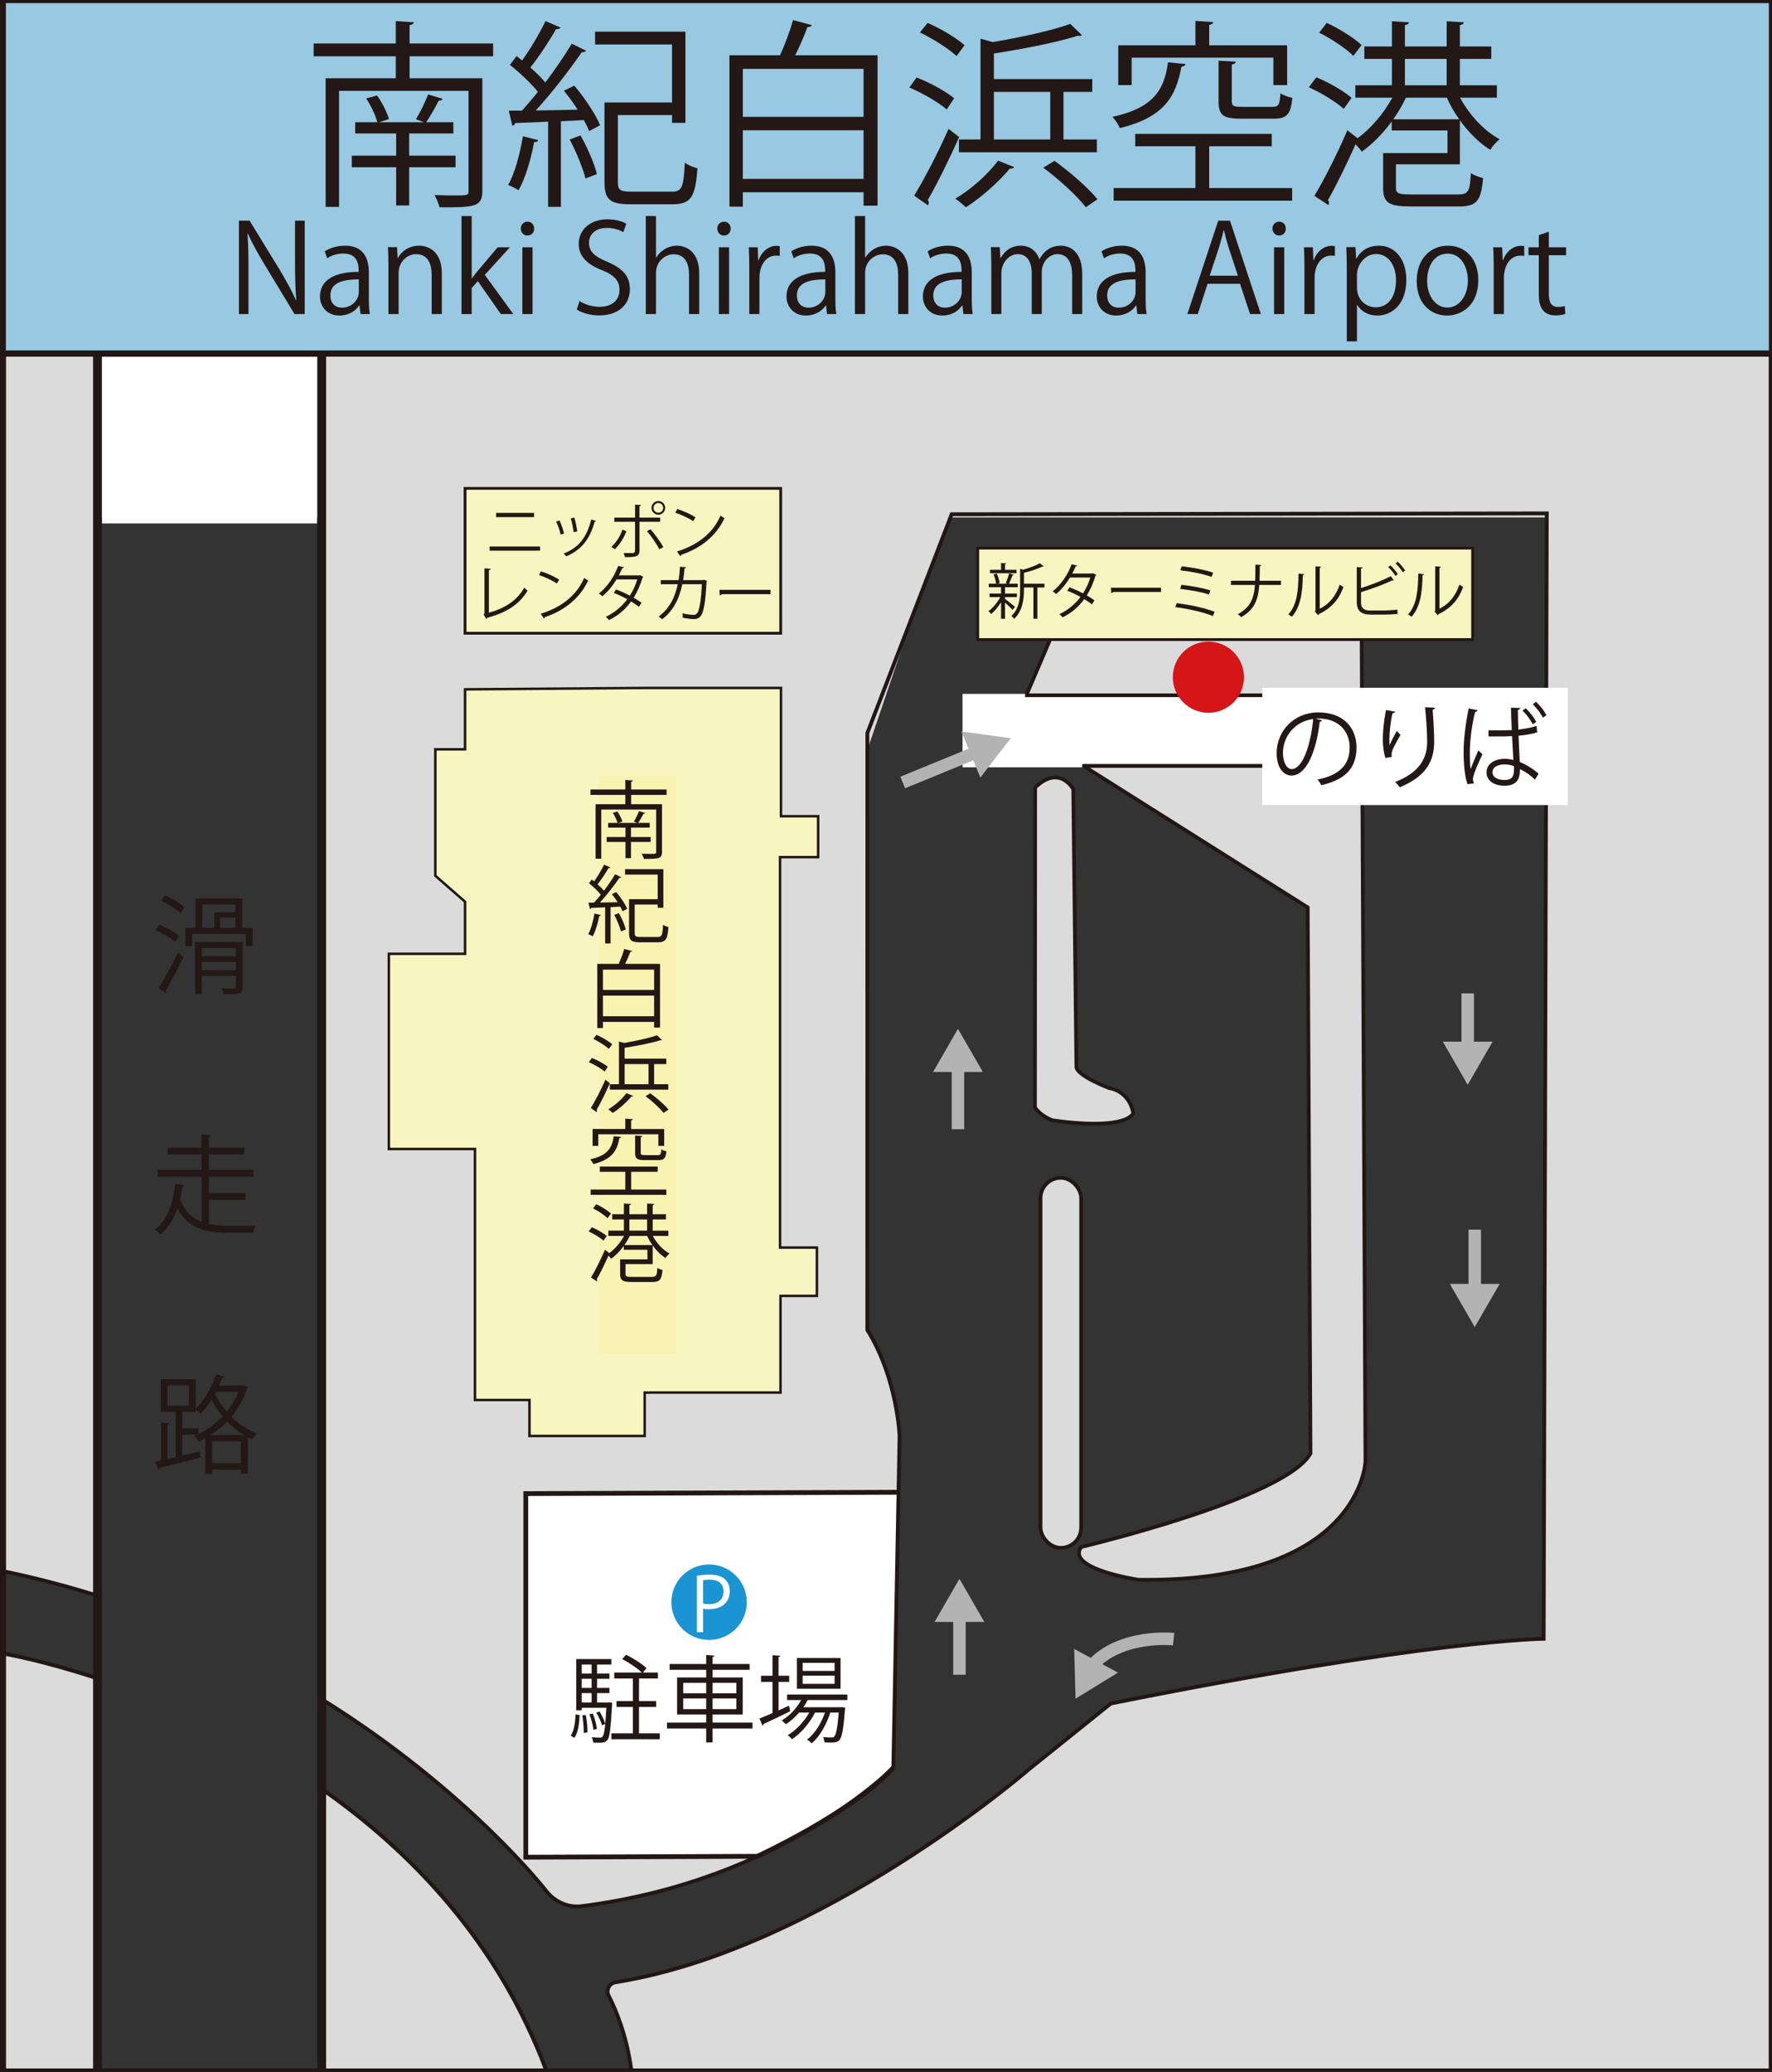 <?xml version="1.0" encoding="UTF-8"?>
<svg id="_レイヤー_2" data-name="レイヤー_2" xmlns="http://www.w3.org/2000/svg" width="237" height="277" version="1.1" viewBox="0 0 237 277">
  <rect x="0" y="0" width="237" height="277" fill="#333333" stroke="none"/>
  <!-- Generator: Adobe Illustrator 29.6.1, SVG Export Plug-In . SVG Version: 2.1.1 Build 9)  -->
  <defs>
    <style>
      .st0 {
        stroke-width: .511px;
      }

      .st0, .st1, .st2, .st3, .st4, .st5, .st6, .st7, .st8, .st9, .st10, .st11, .st12, .st13, .st14 {
        stroke: #221714;
      }

      .st0, .st1, .st2, .st3, .st5, .st6, .st7, .st15, .st9, .st10, .st11, .st12, .st13, .st14 {
        stroke-miterlimit: 10;
      }

      .st0, .st3, .st15, .st10, .st12 {
        fill: none;
      }

      .st16 {
        fill: #231815;
      }

      .st17 {
        fill: #f9f3b2;
      }

      .st1, .st4, .st18, .st8 {
        fill: #dbdbdb;
      }

      .st1, .st8 {
        stroke-width: .501px;
      }

      .st2 {
        stroke-width: .334px;
      }

      .st2, .st7, .st13 {
        fill: #f9f5c0;
      }

      .st19, .st6, .st9, .st11, .st14 {
        fill: #fff;
      }

      .st3 {
        stroke-width: .49px;
      }

      .st4 {
        stroke-width: .502px;
      }

      .st4, .st8 {
        stroke-linejoin: round;
      }

      .st5 {
        fill: #98c8e2;
        stroke-width: .835px;
      }

      .st6 {
        stroke-width: .511px;
      }

      .st20 {
        fill: #1b94d3;
      }

      .st7 {
        stroke-width: .374px;
      }

      .st15 {
        stroke: #b3b3b3;
        stroke-width: 1.67px;
      }

      .st9 {
        stroke-width: 1.176px;
      }

      .st21 {
        fill: #c6c8c8;
      }

      .st10 {
        stroke-width: .877px;
      }

      .st22 {
        fill: #b3b3b3;
      }

      .st11 {
        stroke-width: .639px;
      }

      .st23 {
        fill: #d61518;
      }

      .st12 {
        stroke-width: .529px;
      }

      .st13 {
        stroke-width: .372px;
      }

      .st14 {
        stroke-width: 1.177px;
      }
    </style>
  </defs>
  <rect class="st18" x=".027" y="47.453" width="236.973" height="21.719"/>
  <rect class="st19" x="13.626" y="47.752" width="28.798" height="22.229"/>
  <path class="st18" d="M43.217,68.822l.061,158.501s15.923,9.783,29.117,24.673c0,0,2.029,3.355,5.606,2.815,0,0,20.162-3.105,30.129-10.16,0,0,9.52-5.849,11.35-8.334l.832-44.309s-.793-9.047-4.311-14.213l.052-77.67,6.461-19.009,4.593-12.293H43.217Z"/>
  <path class="st18" d="M43.098,239.578l.149,36.958.324.262,29.248-.233s-5.509-13.594-11.218-20.079c0,0-11.501-13.613-18.502-16.908Z"/>
  <path class="st18" d="M.367,221.09s5.867.969,12.353,3.187l-.046,52.47H.532l-.164-55.657Z"/>
  <polygon class="st18" points=".367 68.977 .367 209.97 12.734 213.24 12.734 68.825 .367 68.977"/>
  <path class="st18" d="M206.874,68.914l-.137,49.551-.102,36.84-.086,31.19-.07,25.482-.02,7.108s-29.78,2.253-57.896,8.656c0,0-38.046,34.12-65.782,37.191,0,0-2.342.009-1.224,2.172,0,0,2.236,4.211,2.884,9.867h152.558V68.674l-30.126.24Z"/>
  <path class="st4" d="M138.449,105.279l-.028,42.778s.67,1.081,2.32,1.711c0,0,9.173,1.49,10.837-.898,0,0-.311-2.867-3.235-3.412,0,0-4.471-1.686-4.377-2.887l-.418-37.073s-1.84-3.36-5.099-.219Z"/>
  <path class="st12" d="M42.935,239.092c12.048,8.404,23.642,20.468,30.092,37.594"/>
  <path class="st12" d="M42.935,239.092"/>
  <path class="st12" d="M.601,221.09s4.969.842,12.393,3.276"/>
  <rect class="st10" x=".367" y="46.955" width="236.633" height="230.016"/>
  <polygon class="st2" points="86.557 91.971 104.453 91.971 104.453 109.121 109.424 109.121 109.424 114.59 104.329 114.59 104.329 166.786 109.258 166.786 109.258 173.248 104.391 173.248 104.391 186.173 86.226 186.173 86.226 191.972 70.815 191.972 70.815 187.167 63.525 187.167 63.525 153.612 52.008 153.612 52.008 127.514 62.199 127.514 62.199 120.555 58.222 117.075 58.222 100.173 62.199 100.173 62.199 92.158 86.557 91.971"/>
  <rect class="st8" x="139.165" y="157.461" width="5.438" height="49.476" rx="2.719" ry="2.719"/>
  <rect class="st17" x="80.14" y="103.617" width="10.318" height="77.402"/>
  <g>
    <path class="st16" d="M89.151,106.272h-4.735v1.246h4.124v6.379c0,.476-.125.702-.476.815-.363.114-1.019.125-1.948.114-.057-.204-.17-.488-.284-.692.386.012.748.023,1.043.023.839,0,.884,0,.884-.261v-5.665h-7.342v6.571h-.759v-7.285h3.977v-1.246h-4.657v-.725h4.657v-1.268l1.019.067c-.012.08-.079.137-.237.159v1.043h4.735v.725ZM87.021,112.561h-2.628v2.164h-.737v-2.164h-2.515v-.658h2.515v-1.257h-2.322v-.635h1.258c-.102-.374-.363-.941-.635-1.348l.612-.17c.295.397.566.964.68,1.337l-.578.182h2.561c-.147-.057-.351-.136-.453-.17.237-.385.532-.997.69-1.405l.827.25c-.034.067-.112.102-.226.102-.182.351-.464.861-.715,1.223h1.542v.635h-2.504v1.257h2.628v.658Z"/>
    <path class="st16" d="M80.37,122.34c-.023.092-.114.125-.227.114-.181.974-.498,2.062-.884,2.731-.147-.102-.408-.227-.588-.307.373-.634.657-1.71.837-2.752l.862.214ZM83.089,117.276c-.034.057-.124.092-.249.092-.668.974-1.699,2.311-2.606,3.297.737-.012,1.552-.023,2.379-.045-.237-.374-.521-.748-.781-1.076l.588-.284c.578.68,1.213,1.621,1.462,2.244l-.623.328c-.068-.181-.17-.396-.294-.623l-1.303.068v4.849h-.725v-4.826c-.714.034-1.36.056-1.87.079-.012.09-.09.136-.159.147l-.204-.849h.747c.284-.317.601-.68.907-1.066-.386-.487-1.031-1.088-1.586-1.529l.373-.499c.102.08.215.159.317.25.476-.658,1.009-1.575,1.326-2.232l.849.363c-.034.067-.124.102-.249.09-.374.645-.952,1.541-1.462,2.175.329.283.635.59.85.849.566-.759,1.11-1.541,1.495-2.197l.815.396ZM83.056,124.516c-.147-.588-.533-1.517-.895-2.209l.612-.227c.397.692.782,1.587.929,2.187l-.645.249ZM84.89,124.743c0,.419.114.521.771.521h2.299c.566,0,.657-.261.725-1.643.17.136.488.272.714.317-.112,1.597-.351,2.039-1.393,2.039h-2.401c-1.122,0-1.473-.237-1.473-1.235v-4.531h3.829v-3.286h-4.362v-.725h5.121v5.166h-.759v-.441h-3.071v3.818Z"/>
    <path class="st16" d="M84.551,127.148c-.023.068-.114.114-.249.114-.17.476-.431,1.076-.692,1.597h4.668v8.521h-.793v-.76h-6.844v.817h-.759v-8.578h2.867c.272-.588.578-1.405.737-1.994l1.065.283ZM87.485,129.629h-6.844v2.72h6.844v-2.72ZM80.642,135.861h6.844v-2.753h-6.844v2.753Z"/>
    <path class="st16" d="M79.158,141.439c.748.283,1.666.793,2.13,1.178l-.419.635c-.453-.396-1.37-.929-2.119-1.246l.408-.566ZM79.022,148.136c.555-.907,1.37-2.459,1.948-3.784l.601.464c-.544,1.223-1.258,2.673-1.779,3.569.045.045.057.102.057.159,0,.045-.012.09-.045.136l-.782-.543ZM79.781,138.346c.737.317,1.643.849,2.097,1.268l-.454.612c-.441-.419-1.337-.986-2.073-1.337l.431-.543ZM84.686,146.515c-.022.068-.124.102-.237.079-.657.793-1.643,1.654-2.493,2.199-.147-.136-.419-.363-.6-.488.849-.498,1.813-1.337,2.424-2.152l.906.363ZM82.783,144.951v-5.711l.692.193c1.609-.272,3.377-.658,4.396-1.031l.657.634c-.022.035-.067.045-.124.045-.035,0-.057,0-.092-.01-1.178.373-3.07.747-4.77,1.008v1.45h5.575v.725h-1.632v2.697h1.893v.725h-7.818v-.725h1.223ZM86.738,142.255h-3.196v2.697h3.196v-2.697ZM88.755,148.792c-.488-.635-1.53-1.586-2.414-2.244l.635-.385c.872.623,1.926,1.541,2.436,2.175l-.657.453Z"/>
    <path class="st16" d="M83.078,152.002c-.022.079-.102.136-.237.147-.306,1.643-.929,2.855-3.49,3.479-.079-.193-.271-.488-.418-.635,2.333-.51,2.934-1.53,3.15-3.093l.996.102ZM84.415,156.659v2.368h4.702v.714h-10.118v-.714h4.635v-2.368h-3.41v-.703h7.738v.703h-3.546ZM80.018,151.64v1.552h-.759v-2.255h4.374v-1.382l1.008.068c-.012.079-.079.136-.226.158v1.156h4.418v2.255h-.782v-1.552h-8.033ZM84.947,151.809l.975.057c-.012.08-.068.137-.227.159v2.073c0,.272.079.329.578.329h1.711c.363,0,.43-.102.464-.77.159.112.464.215.68.261-.092.939-.317,1.178-1.054,1.178h-1.87c-1.008,0-1.258-.204-1.258-.986v-2.3Z"/>
    <path class="st16" d="M79.158,164.071c.703.294,1.564.782,1.995,1.168l-.442.623c-.419-.386-1.268-.907-1.983-1.224l.431-.566ZM89.389,165.227h-2.085c.521.974,1.37,1.892,2.244,2.356-.182.137-.419.408-.533.601-.623-.386-1.224-.986-1.722-1.677v2.493h-3.626v1.325c0,.329.136.386.884.386h2.628c.59,0,.68-.159.737-1.213.17.125.476.239.692.284-.114,1.315-.363,1.609-1.383,1.609h-2.697c-1.245,0-1.586-.192-1.586-1.054v-1.972h3.649v-1.28h-3.161v-.51c-.511.69-1.111,1.303-1.7,1.711-.079-.125-.226-.284-.351-.419-.498,1.121-1.11,2.368-1.564,3.161.046.057.057.114.057.159s-.01.09-.034.124l-.793-.521c.544-.894,1.315-2.413,1.87-3.716l.578.453c.748-.543,1.495-1.415,1.972-2.299h-2.097v-.703h2.073v-1.495h-1.563v-.702h1.563v-1.428l.964.057c-.012.08-.068.137-.227.159v1.213h2.368v-1.428l.975.057c-.012.08-.08.137-.227.159v1.213h1.779v.702h-1.779v1.495h2.097v.703ZM79.747,160.99c.702.328,1.552.849,1.972,1.257l-.464.613c-.397-.409-1.236-.964-1.938-1.315l.431-.555ZM84.234,165.227c-.192.419-.441.827-.714,1.223h3.739c-.284-.385-.521-.804-.703-1.223h-2.322ZM84.177,163.029v1.495h2.368v-1.495h-2.368Z"/>
  </g>
  <rect class="st7" x="62.2" y="65.29" width="42.215" height="19.367"/>
  <g>
    <path class="st16" d="M72.23,73.06v.557h-6.75v-.557h6.75ZM71.428,68.569v.564h-5.081v-.564h5.081Z"/>
    <path class="st16" d="M74.827,69.584c.246.499.515,1.285.614,1.758l-.459.123c-.097-.475-.351-1.219-.597-1.742l.441-.139ZM79.71,69.64c-.016.074-.097.09-.171.082-.638,2.389-1.841,3.853-3.82,4.654-.066-.097-.213-.286-.32-.375,1.955-.769,3.077-2.112,3.674-4.549l.637.188ZM76.814,69.191c.173.548.328,1.333.385,1.857l-.482.09c-.05-.524-.205-1.276-.385-1.841l.482-.107Z"/>
    <path class="st16" d="M83.781,71.015c-.368.957-.908,1.799-1.538,2.413l-.474-.31c.613-.573,1.146-1.351,1.48-2.307l.532.205ZM85.532,69.755v3.836c0,.892-.638.892-1.947.892-.034-.147-.098-.376-.173-.548.237.008.499.008.72.008h.474c.229,0,.336-.147.336-.344v-3.845h-2.781v-.556h2.781v-1.726l.777.041c-.008.082-.066.139-.188.155v1.53h2.765v.556h-2.765ZM86.996,70.754c.597.663,1.283,1.627,1.726,2.38l-.524.302c-.401-.744-1.121-1.8-1.669-2.421l.467-.262ZM88.06,66.982c.499,0,.908.409.908.916s-.409.916-.908.916c-.515,0-.924-.409-.924-.916,0-.524.425-.916.924-.916ZM88.698,67.898c0-.36-.286-.654-.638-.654-.36,0-.654.294-.654.654,0,.352.294.646.654.646.368,0,.638-.312.638-.646Z"/>
    <path class="st16" d="M90.584,68.053c.85.27,1.833.695,2.437,1.113l-.31.514c-.59-.417-1.555-.85-2.389-1.136l.262-.491ZM90.55,73.722c2.905-.9,4.835-2.528,5.817-4.793.171.139.36.246.532.335-1.023,2.241-3.019,3.985-5.792,4.909-.008.073-.058.155-.115.188l-.442-.638Z"/>
    <path class="st16" d="M65.391,81.915c2.078-.58,3.73-1.579,4.736-3.362.107.139.312.31.433.409-1.104,1.881-2.928,2.978-5.391,3.623-.016.066-.065.14-.131.164l-.343-.573.097-.155v-6.029l.843.041c-.008.09-.082.164-.246.181v5.701Z"/>
    <path class="st16" d="M72.349,76.385c.85.27,1.833.695,2.437,1.113l-.31.515c-.59-.418-1.555-.851-2.389-1.137l.262-.491ZM72.315,82.054c2.905-.899,4.835-2.528,5.817-4.793.171.139.36.246.532.335-1.023,2.241-3.019,3.985-5.792,4.909-.008.073-.058.155-.115.188l-.442-.638Z"/>
    <path class="st16" d="M86.048,77.106c-.008.041-.049.073-.098.089-.302,1.015-.711,1.947-1.202,2.708.352.205.753.458,1.055.679l-.344.54c-.294-.228-.711-.499-1.055-.711-.752,1.047-1.718,1.889-2.953,2.487-.09-.139-.303-.336-.451-.425,1.194-.557,2.152-1.383,2.897-2.356-.606-.336-1.204-.622-1.808-.851l.31-.458c.598.212,1.21.49,1.841.826.425-.671.761-1.383.99-2.168h-2.774c-.498.835-1.169,1.661-1.889,2.25-.107-.097-.327-.278-.467-.367,1.073-.819,2.086-2.291,2.577-3.689l.777.18c-.032.09-.115.115-.221.107-.114.27-.302.671-.458.973h2.716l.115-.032.441.221Z"/>
    <path class="st16" d="M94.568,77.654c-.017.032-.034.073-.074.107-.107,2.356-.335,3.836-.654,4.417-.327.565-.802.59-1.071.59-.32,0-.9-.074-1.464-.189.016-.163,0-.409-.024-.58.613.139,1.243.205,1.431.205.295,0,.459-.074.63-.385.246-.499.451-1.874.532-3.715h-2.618c-.409,1.955-1.219,3.576-2.699,4.688-.098-.107-.312-.262-.467-.36,1.415-1.063,2.16-2.463,2.553-4.328h-2.259v-.548h2.373c.097-.58.147-1.104.188-1.784l.81.066c-.008.09-.082.139-.204.147-.05.598-.09,1.047-.181,1.571h2.65l.131-.049.418.147Z"/>
    <path class="st16" d="M96.217,78.856h6.831v.58h-6.52c-.049.082-.155.139-.262.156l-.049-.737Z"/>
  </g>
  <path class="st11" d="M120.218,199.5l-49.894.179v48.611l30.97-.122s12.711-5.835,18.187-11.851"/>
  <g>
    <line class="st15" x1="128.324" y1="223.895" x2="128.324" y2="215.864"/>
    <polygon class="st22" points="131.654 216.839 128.324 211.072 124.994 216.839 131.654 216.839"/>
  </g>
  <g>
    <line class="st15" x1="128.123" y1="150.967" x2="128.123" y2="142.336"/>
    <polygon class="st22" points="131.453 143.311 128.124 137.544 124.793 143.311 131.453 143.311"/>
  </g>
  <g>
    <line class="st15" x1="197.244" y1="164.391" x2="197.244" y2="172.621"/>
    <polygon class="st22" points="193.914 171.647 197.243 177.414 200.573 171.647 193.914 171.647"/>
  </g>
  <g>
    <line class="st15" x1="196.3" y1="132.807" x2="196.3" y2="140.236"/>
    <polygon class="st22" points="192.97 139.261 196.299 145.028 199.629 139.261 192.97 139.261"/>
  </g>
  <g>
    <path class="st15" d="M156.973,219.136s-7.178-.762-11.031,3.647"/>
    <polygon class="st22" points="143.669 220.444 143.85 227.1 149.525 223.616 143.669 220.444"/>
  </g>
  <path class="st0" d="M13.047,213.338c-4.146-1.307-8.497-2.446-13.047-3.368"/>
  <path class="st0" d="M13.047,213.338"/>
  <path class="st0" d="M84.447,276.837c-.592-4.636-2.09-8.171-3.05-10.053-.388-.76.096-1.642.939-1.777,27.525-4.406,55.296-28.482,55.296-28.482.015-.017.016-.016.034-.03l10.898-8.753c42.526-8.529,57.896-8.656,57.896-8.656l.415-150.45-79.593.113-11.275,29.247-.005,79.797c4.057,6.557,4.311,14.213,4.311,14.213l-.832,44.309s-14.814,15.136-41.704,18.523c-1.764.222-3.526-.557-4.646-1.938,0,0-10.336-13.426-30.033-25.692"/>
  <line class="st14" x1="13.037" y1="276.747" x2="13.037" y2="47.605"/>
  <line class="st9" x1="43.026" y1="47.605" x2="43.026" y2="276.798"/>
  <g>
    <path class="st16" d="M21.299,123.63c.935.359,2.099.992,2.687,1.48l-.546.804c-.575-.489-1.725-1.149-2.658-1.552l.517-.732ZM21.2,132.094c.747-1.135,1.81-3.089,2.6-4.742l.733.603c-.718,1.537-1.667,3.349-2.371,4.484.057.072.072.144.072.2,0,.058-.015.116-.043.159l-.992-.704ZM24.13,122.078c-.546-.532-1.667-1.236-2.6-1.667l.546-.704c.92.402,2.055,1.063,2.616,1.58l-.561.791ZM32.408,124.061h1.38v2.429h-.934v-1.639h-7.171v1.639h-.891v-2.429h1.351v-3.952h6.265v3.952ZM32.452,125.943v5.964c0,.503-.101.747-.475.891-.373.13-1.021.144-2.055.144-.043-.244-.158-.575-.287-.805.776.029,1.451.029,1.638.029.215-.014.273-.072.273-.244v-1.451h-4.556v2.458h-.905v-6.985h6.366ZM31.546,126.733h-4.556v1.092h4.556v-1.092ZM26.99,129.709h4.556v-1.107h-4.556v1.107ZM27.034,120.913v3.147h1.638v-2.098h2.816v-1.049h-4.454ZM31.488,124.061v-1.409h-2.04v1.409h2.04Z"/>
    <path class="st16" d="M27.939,160.418v3.219c.862.186,1.81.244,2.817.244.445,0,2.86,0,3.448-.015-.144.231-.316.676-.359.949h-3.132c-3.176,0-5.562-.575-6.985-3.248-.474,1.337-1.193,2.616-2.27,3.479-.173-.188-.503-.503-.718-.648,1.782-1.38,2.471-3.966,2.687-6.122l1.264.173c-.014.116-.115.173-.272.188-.072.546-.188,1.12-.331,1.71.619,1.595,1.61,2.501,2.874,2.989v-6.021h-5.877v-.92h5.864v-2.055h-4.498v-.905h4.498v-1.768l1.265.086c-.015.101-.087.173-.273.202v1.48h4.728v.905h-4.728v2.055h5.949v.92h-5.949v2.214h4.901v.891h-4.901Z"/>
    <path class="st16" d="M32.538,185.192l.632.301c-.014.072-.086.115-.13.159-.46,1.422-1.192,2.672-2.084,3.751.92.92,2.056,1.724,3.392,2.241-.2.173-.474.546-.603.79-.2-.086-.402-.186-.603-.287v4.886h-.934v-.561h-3.838v.605h-.905v-4.8c-.302.173-.619.33-.92.46-.13-.231-.374-.59-.576-.762l.403-.173h-1.998v2.788l2.343-.546.086.819c-1.997.518-4.11,1.049-5.447,1.38-.014.115-.086.186-.186.215l-.403-1.049.776-.171v-5.045l1.092.086c-.014.087-.086.159-.258.188v4.584l1.121-.258v-6.007h-1.998v-4.412h4.686v3.923c1.12-1.034,2.127-2.773,2.715-4.584l1.135.344c-.043.101-.158.145-.301.13-.13.345-.273.704-.417,1.049h3.046l.173-.043ZM22.378,185.22v2.702h2.903v-2.702h-2.903ZM26.531,190.94v.79c1.15-.546,2.27-1.351,3.234-2.371-.603-.732-1.092-1.508-1.466-2.227-.46.719-.963,1.352-1.494,1.855-.144-.159-.417-.388-.617-.547v.345h-1.812v2.156h2.156ZM32.61,191.846c-.848-.518-1.581-1.135-2.227-1.812-.675.704-1.422,1.308-2.185,1.812h4.412ZM28.37,195.61h3.838v-2.917h-3.838v2.917ZM28.773,186.312c.373.791.891,1.624,1.552,2.4.646-.79,1.178-1.667,1.551-2.629h-2.975l-.129.229Z"/>
  </g>
  <path class="st21" d="M13.381,68.825"/>
  <g>
    <path class="st16" d="M77.527,229.298c-.063,1.134-.202,2.343-.705,3.036l-.491-.29c.453-.643.605-1.777.654-2.847l.542.101ZM81.47,227.584l.403.063-.013.253c-.176,3.25-.315,4.37-.643,4.749-.239.277-.491.339-1.058.339-.24,0-.529-.013-.819-.024-.025-.214-.088-.517-.202-.707.478.038.907.051,1.083.051.366,0,.555-.051.731-1.839l-.429.189c-.126-.466-.453-1.171-.768-1.688l.429-.163c.315.491.605,1.146.755,1.587h.013c.05-.542.101-1.222.152-2.078h-3.301v.327h-.73v-6.84h4.698v.731h-1.915v1.209h1.651v.693h-1.651v1.222h1.651v.693h-1.651v1.26h1.436l.176-.025ZM79.126,222.533h-1.323v1.209h1.323v-1.209ZM79.126,225.657v-1.222h-1.323v1.222h1.323ZM77.804,226.35v1.26h1.323v-1.26h-1.323ZM78.069,231.678c.024-.642-.064-1.6-.189-2.355l.466-.051c.151.744.239,1.7.227,2.331l-.504.075ZM79.278,229.083c.277.643.504,1.499.566,2.054l-.478.112c-.051-.554-.277-1.411-.529-2.065l.441-.101ZM85.463,231.729h2.785v.793h-6.475v-.793h2.872v-3.527h-2.192v-.782h2.192v-3.023h-2.494v-.793h3.69c-.579-.566-1.688-1.322-2.632-1.801l.528-.579c.958.466,2.155,1.222,2.734,1.801l-.491.579h2.016v.793h-2.532v3.023h2.294v.782h-2.294v3.527Z"/>
    <path class="st16" d="M100.649,230.293v.793h-5.342v1.865h-.856v-1.865h-5.24v-.793h5.24v-1.083h-3.892v-4.951h3.892v-1.021h-4.887v-.781h4.887v-1.197l1.109.075c-.013.088-.075.151-.253.176v.945h4.951v.781h-4.951v1.021h4.031v4.951h-4.031v1.083h5.342ZM91.377,224.977v1.398h3.073v-1.398h-3.073ZM91.377,228.491h3.073v-1.424h-3.073v1.424ZM98.481,224.977h-3.175v1.398h3.175v-1.398ZM98.481,228.491v-1.424h-3.175v1.424h3.175Z"/>
    <path class="st16" d="M104.13,228.667l1.385-.63c.025.076.051.152.176.744-1.297.63-2.683,1.297-3.564,1.7,0,.101-.064.176-.139.214l-.416-.945c.48-.189,1.084-.44,1.751-.73v-4.17h-1.537v-.819h1.537v-2.746l1.045.076c-.012.088-.075.138-.239.163v2.507h1.424v.819h-1.424v3.817ZM113.339,227.282h-5.317c-.163.328-.365.643-.579.957h4.976l.176-.013.466.076-.05.251c-.214,2.734-.416,3.729-.756,4.095-.302.315-.617.315-1.272.315-.214,0-.466-.013-.718-.025-.013-.214-.075-.517-.189-.705.491.05.932.05,1.121.05s.29-.013.39-.125c.227-.24.416-1.084.592-3.201h-1.134c-.478,1.563-1.436,3.25-2.481,4.106-.164-.163-.416-.378-.643-.491,1.021-.73,1.927-2.192,2.419-3.615h-1.336c-.667,1.361-1.902,2.797-3.073,3.565-.139-.176-.378-.403-.579-.542,1.07-.605,2.204-1.814,2.884-3.023h-1.36c-.529.617-1.147,1.16-1.777,1.563-.126-.139-.378-.378-.541-.504.995-.605,1.977-1.6,2.595-2.734h-1.877v-.744h8.062v.744ZM112.42,221.664v4.106h-5.833v-4.106h5.833ZM111.625,223.389v-1.083h-4.27v1.083h4.27ZM111.625,225.115v-1.096h-4.27v1.096h4.27Z"/>
  </g>
  <g>
    <circle class="st20" cx="94.838" cy="214.198" r="5.046"/>
    <path class="st19" d="M93.203,210.663c.441-.08,1.023-.149,1.734-.149,2.467,0,2.668,1.583,2.668,2.186,0,1.794-1.434,2.436-2.788,2.436-.291,0-.551-.009-.782-.07v3.138h-.832v-7.541ZM94.034,214.373c.211.06.482.081.803.081,1.204,0,1.934-.602,1.934-1.695s-.782-1.574-1.824-1.574c-.422,0-.732.039-.913.08v3.108Z"/>
  </g>
  <rect class="st5" x=".367" width="236.633" height="47.266"/>
  <g>
    <path class="st16" d="M65.954,7.525h-11.173v2.94h9.73v15.05c0,1.124-.294,1.658-1.122,1.925-.856.268-2.406.294-4.599.268-.133-.482-.401-1.15-.668-1.631.909.027,1.764.053,2.46.053,1.977,0,2.085,0,2.085-.615v-13.366h-17.323v15.506h-1.791V10.465h9.383v-2.94h-10.987v-1.711h10.987v-2.994l2.406.161c-.027.186-.186.32-.561.374v2.459h11.173v1.711ZM60.929,22.361h-6.203v5.106h-1.738v-5.106h-5.934v-1.55h5.934v-2.968h-5.48v-1.497h2.968c-.241-.883-.856-2.219-1.497-3.182l1.443-.401c.695.936,1.337,2.273,1.604,3.154l-1.363.429h6.041c-.348-.134-.828-.321-1.069-.402.562-.908,1.257-2.351,1.631-3.314l1.952.587c-.081.161-.268.241-.535.241-.427.829-1.096,2.032-1.684,2.888h3.636v1.497h-5.909v2.968h6.203v1.55Z"/>
    <path class="st16" d="M71.974,18.726c-.053.213-.268.293-.535.266-.427,2.299-1.176,4.866-2.085,6.443-.348-.241-.963-.534-1.39-.722.883-1.497,1.55-4.037,1.978-6.496l2.032.509ZM78.389,6.777c-.08.133-.293.213-.587.213-1.578,2.299-4.01,5.453-6.149,7.779,1.738-.027,3.662-.053,5.613-.107-.561-.883-1.229-1.764-1.844-2.54l1.39-.668c1.363,1.604,2.86,3.823,3.448,5.294l-1.47.775c-.161-.427-.402-.936-.695-1.47l-3.074.16v11.442h-1.711v-11.389c-1.684.081-3.209.134-4.411.188-.027.214-.214.321-.374.348l-.482-2.005h1.764c.668-.748,1.417-1.604,2.139-2.512-.909-1.15-2.434-2.567-3.743-3.609l.882-1.176c.241.186.509.374.748.587,1.124-1.55,2.379-3.715,3.129-5.266l2.004.856c-.08.16-.293.24-.587.213-.883,1.524-2.246,3.636-3.448,5.133.775.668,1.497,1.39,2.004,2.005,1.337-1.791,2.62-3.636,3.529-5.186l1.924.936ZM78.309,23.859c-.348-1.391-1.256-3.583-2.112-5.214l1.443-.534c.936,1.631,1.845,3.743,2.193,5.159l-1.524.588ZM82.64,24.393c0,.989.268,1.23,1.817,1.23h5.427c1.337,0,1.551-.615,1.711-3.877.401.321,1.149.642,1.684.749-.268,3.769-.828,4.812-3.289,4.812h-5.667c-2.647,0-3.475-.562-3.475-2.914v-10.693h9.035v-7.753h-10.292v-1.711h12.083v12.19h-1.791v-1.043h-7.244v9.008Z"/>
    <path class="st16" d="M108.574,3.355c-.053.16-.266.266-.587.266-.401,1.124-1.016,2.54-1.631,3.769h11.014v20.103h-1.871v-1.791h-16.146v1.925h-1.792V7.391h6.764c.642-1.39,1.363-3.314,1.738-4.704l2.512.668ZM115.499,9.209h-16.146v6.415h16.146v-6.415ZM99.352,23.912h16.146v-6.496h-16.146v6.496Z"/>
    <path class="st16" d="M122.586,10.359c1.764.668,3.93,1.872,5.026,2.78l-.989,1.498c-1.069-.936-3.234-2.193-4.999-2.941l.963-1.337ZM122.266,26.157c1.31-2.138,3.235-5.801,4.599-8.929l1.417,1.096c-1.283,2.888-2.968,6.31-4.197,8.421.107.107.133.241.133.374,0,.107-.027.214-.107.321l-1.845-1.283ZM124.058,3.061c1.738.748,3.876,2.005,4.945,2.994l-1.069,1.443c-1.043-.989-3.154-2.326-4.892-3.154l1.016-1.283ZM135.632,22.335c-.053.161-.293.241-.561.188-1.551,1.871-3.877,3.902-5.881,5.186-.348-.321-.989-.856-1.418-1.15,2.005-1.176,4.278-3.154,5.721-5.078l2.138.855ZM131.141,18.645V5.173l1.631.454c3.796-.642,7.966-1.55,10.372-2.433l1.551,1.498c-.053.08-.161.107-.294.107-.08,0-.133,0-.214-.027-2.78.882-7.244,1.764-11.253,2.379v3.422h13.152v1.711h-3.849v6.362h4.464v1.711h-18.446v-1.711h2.887ZM140.471,12.284h-7.539v6.362h7.539v-6.362ZM145.229,27.708c-1.149-1.498-3.608-3.743-5.693-5.294l1.497-.908c2.058,1.47,4.544,3.635,5.748,5.133l-1.551,1.069Z"/>
    <path class="st16" d="M158.573,8.568c-.053.186-.24.321-.561.348-.722,3.876-2.193,6.737-8.234,8.207-.188-.454-.642-1.149-.989-1.498,5.507-1.202,6.923-3.608,7.431-7.298l2.353.241ZM161.728,19.555v5.587h11.093v1.684h-23.872v-1.684h10.934v-5.587h-8.046v-1.658h18.258v1.658h-8.367ZM151.355,7.712v3.663h-1.791v-5.319h10.319v-3.262l2.379.16c-.027.188-.186.321-.534.375v2.727h10.425v5.319h-1.844v-3.663h-18.954ZM162.984,8.114l2.299.133c-.027.186-.161.321-.535.374v4.892c0,.642.188.776,1.363.776h4.037c.856,0,1.016-.241,1.096-1.819.374.268,1.097.509,1.604.615-.214,2.219-.748,2.78-2.486,2.78h-4.411c-2.379,0-2.968-.481-2.968-2.326v-5.426Z"/>
    <path class="st16" d="M176.06,10.332c1.658.695,3.689,1.844,4.705,2.753l-1.043,1.47c-.989-.908-2.994-2.138-4.679-2.887l1.016-1.337ZM200.2,13.059h-4.919c1.23,2.299,3.235,4.464,5.294,5.56-.427.321-.989.963-1.257,1.417-1.47-.908-2.887-2.325-4.063-3.956v5.881h-8.554v3.128c0,.775.321.909,2.085.909h6.203c1.39,0,1.603-.374,1.738-2.861.401.294,1.122.562,1.63.668-.266,3.101-.855,3.796-3.261,3.796h-6.363c-2.94,0-3.743-.454-3.743-2.486v-4.651h8.609v-3.021h-7.459v-1.204c-1.204,1.631-2.62,3.074-4.01,4.037-.188-.294-.535-.668-.828-.989-1.177,2.647-2.62,5.588-3.689,7.459.107.133.133.268.133.374s-.027.214-.08.294l-1.871-1.23c1.282-2.112,3.101-5.693,4.41-8.768l1.363,1.069c1.765-1.283,3.529-3.342,4.652-5.427h-4.945v-1.658h4.892v-3.528h-3.689v-1.658h3.689v-3.368l2.272.134c-.027.186-.16.32-.534.374v2.86h5.587v-3.368l2.299.134c-.027.186-.188.32-.535.374v2.86h4.198v1.658h-4.198v3.528h4.946v1.658ZM177.45,3.061c1.658.775,3.663,2.005,4.652,2.967l-1.096,1.444c-.936-.963-2.914-2.273-4.572-3.101l1.016-1.31ZM188.036,13.059c-.454.989-1.043,1.952-1.684,2.887h8.822c-.668-.908-1.229-1.897-1.658-2.887h-5.48ZM187.903,7.873v3.528h5.587v-3.528h-5.587Z"/>
  </g>
  <g>
    <path class="st16" d="M40.752,41.986h-1.359l-3.98-6.568c-.836-1.392-1.638-2.785-2.245-4.161l-.065.016c.115,1.589.131,3.046.131,5.209v5.503h-1.278v-12.481h1.425l4.03,6.568c.884,1.491,1.605,2.785,2.178,4.079l.034-.016c-.131-1.736-.164-3.227-.164-5.192v-5.438h1.294v12.481Z"/>
    <path class="st16" d="M49.333,39.857c0,.737.016,1.507.131,2.129h-1.245l-.131-1.147h-.049c-.459.704-1.376,1.344-2.638,1.344-1.704,0-2.604-1.245-2.604-2.539,0-2.146,1.867-3.309,5.175-3.292,0-.754,0-2.457-2.031-2.457-.77,0-1.573.212-2.179.638l-.328-.934c.72-.475,1.72-.753,2.719-.753,2.523,0,3.179,1.785,3.179,3.554v3.457ZM47.989,37.35c-1.687,0-3.799.246-3.799,2.129,0,1.147.72,1.655,1.539,1.655,1.326,0,2.26-1.016,2.26-2.097v-1.688Z"/>
    <path class="st16" d="M59.093,41.986h-1.36v-5.274c0-1.458-.524-2.736-2.08-2.736-1.163,0-2.342.983-2.342,2.539v5.471h-1.359v-6.634c0-.917-.034-1.589-.066-2.31h1.212l.082,1.458h.032c.442-.869,1.475-1.654,2.867-1.654,1.114,0,3.014.671,3.014,3.701v5.438Z"/>
    <path class="st16" d="M68.656,41.986h-1.67l-3.08-4.406-.819.934v3.473h-1.359v-13.104h1.359v8.338h.032c.213-.312.525-.704.77-.998l2.67-3.162h1.638l-3.358,3.686,3.817,5.242Z"/>
    <path class="st16" d="M70.538,31.487c-.524,0-.884-.41-.884-.934,0-.509.376-.917.9-.917.541,0,.885.409.885.917,0,.573-.376.934-.901.934ZM71.227,41.986h-1.359v-8.927h1.359v8.927Z"/>
    <path class="st16" d="M83.363,31.044c-.36-.229-1.147-.573-2.195-.573-1.736,0-2.392,1.065-2.392,1.966,0,1.229.754,1.851,2.424,2.555,2.016.851,3.046,1.883,3.046,3.668,0,1.982-1.441,3.506-4.127,3.506-1.131,0-2.358-.344-2.982-.787l.378-1.131c.671.442,1.67.77,2.686.77,1.67,0,2.653-.901,2.653-2.245,0-1.228-.671-1.982-2.292-2.636-1.883-.704-3.161-1.802-3.161-3.521,0-1.901,1.539-3.293,3.816-3.293,1.179,0,2.08.295,2.555.59l-.409,1.131Z"/>
    <path class="st16" d="M93.517,41.986h-1.36v-5.274c0-1.458-.524-2.72-2.064-2.72-1.048,0-2.358.869-2.358,2.507v5.487h-1.359v-13.104h1.359v5.553h.032c.591-.982,1.671-1.588,2.768-1.588s2.982.671,2.982,3.701v5.438Z"/>
    <path class="st16" d="M96.822,31.487c-.524,0-.884-.41-.884-.934,0-.509.376-.917.9-.917.541,0,.885.409.885.917,0,.573-.376.934-.901.934ZM97.511,41.986h-1.359v-8.927h1.359v8.927Z"/>
    <path class="st16" d="M104.292,34.205c-.148-.016-.295-.032-.492-.032-1.473,0-2.227,1.457-2.227,2.964v4.849h-1.359v-6.257c0-.95-.017-1.817-.066-2.67h1.195l.066,1.72h.049c.394-1.113,1.327-1.916,2.424-1.916.147,0,.262.032.41.049v1.294Z"/>
    <path class="st16" d="M111.727,39.857c0,.737.016,1.507.131,2.129h-1.245l-.131-1.147h-.049c-.459.704-1.376,1.344-2.638,1.344-1.704,0-2.604-1.245-2.604-2.539,0-2.146,1.867-3.309,5.175-3.292,0-.754,0-2.457-2.031-2.457-.77,0-1.573.212-2.179.638l-.328-.934c.72-.475,1.72-.753,2.719-.753,2.523,0,3.179,1.785,3.179,3.554v3.457ZM110.383,37.35c-1.687,0-3.799.246-3.799,2.129,0,1.147.72,1.655,1.539,1.655,1.326,0,2.26-1.016,2.26-2.097v-1.688Z"/>
    <path class="st16" d="M121.487,41.986h-1.36v-5.274c0-1.458-.524-2.72-2.064-2.72-1.048,0-2.358.869-2.358,2.507v5.487h-1.359v-13.104h1.359v5.553h.032c.591-.982,1.671-1.588,2.768-1.588s2.982.671,2.982,3.701v5.438Z"/>
    <path class="st16" d="M129.97,39.857c0,.737.016,1.507.131,2.129h-1.245l-.131-1.147h-.049c-.459.704-1.376,1.344-2.638,1.344-1.704,0-2.604-1.245-2.604-2.539,0-2.146,1.867-3.309,5.175-3.292,0-.754,0-2.457-2.031-2.457-.77,0-1.573.212-2.179.638l-.328-.934c.72-.475,1.72-.753,2.719-.753,2.523,0,3.179,1.785,3.179,3.554v3.457ZM128.626,37.35c-1.687,0-3.799.246-3.799,2.129,0,1.147.72,1.655,1.539,1.655,1.326,0,2.26-1.016,2.26-2.097v-1.688Z"/>
    <path class="st16" d="M144.742,41.986h-1.344v-5.159c0-1.736-.622-2.851-1.966-2.851-1.097,0-2.097,1.032-2.097,2.392v5.618h-1.343v-5.503c0-1.425-.606-2.507-1.867-2.507-1.163,0-2.195,1.147-2.195,2.539v5.471h-1.343v-6.634c0-.917-.034-1.572-.066-2.31h1.195l.082,1.442h.049c.492-.869,1.311-1.638,2.72-1.638,1.163,0,2.063.72,2.441,1.785h.032c.59-1.065,1.491-1.785,2.867-1.785,1.097,0,2.833.704,2.833,3.767v5.372Z"/>
    <path class="st16" d="M153.225,39.857c0,.737.016,1.507.131,2.129h-1.245l-.131-1.147h-.049c-.459.704-1.376,1.344-2.638,1.344-1.704,0-2.604-1.245-2.604-2.539,0-2.146,1.867-3.309,5.175-3.292,0-.754,0-2.457-2.031-2.457-.77,0-1.573.212-2.179.638l-.328-.934c.72-.475,1.72-.753,2.719-.753,2.523,0,3.179,1.785,3.179,3.554v3.457ZM151.881,37.35c-1.687,0-3.799.246-3.799,2.129,0,1.147.72,1.655,1.539,1.655,1.326,0,2.26-1.016,2.26-2.097v-1.688Z"/>
    <path class="st16" d="M168.635,41.986h-1.442l-1.343-4.046h-4.341l-1.31,4.046h-1.392l4.128-12.481h1.572l4.128,12.481ZM165.571,36.859l-1.228-3.702c-.262-.851-.475-1.638-.639-2.375h-.049c-.164.753-.394,1.539-.623,2.326l-1.244,3.751h3.783Z"/>
    <path class="st16" d="M171.072,31.487c-.524,0-.884-.41-.884-.934,0-.509.376-.917.9-.917.541,0,.885.409.885.917,0,.573-.376.934-.901.934ZM171.761,41.986h-1.359v-8.927h1.359v8.927Z"/>
    <path class="st16" d="M178.541,34.205c-.148-.016-.295-.032-.492-.032-1.473,0-2.227,1.457-2.227,2.964v4.849h-1.359v-6.257c0-.95-.017-1.817-.066-2.67h1.195l.066,1.72h.049c.394-1.113,1.327-1.916,2.424-1.916.147,0,.262.032.41.049v1.294Z"/>
    <path class="st16" d="M181.406,34.566c.623-1.097,1.655-1.719,3.048-1.719,2.113,0,3.636,1.817,3.636,4.553,0,3.276-1.917,4.783-3.882,4.783-1.18,0-2.163-.541-2.687-1.426h-.032v4.881h-1.359v-9.713c0-1.163-.034-2.064-.066-2.883h1.229l.081,1.523h.032ZM181.488,38.431c0,1.736,1.294,2.654,2.507,2.654,1.753,0,2.719-1.507,2.719-3.636,0-1.851-.934-3.489-2.67-3.489-1.523,0-2.555,1.475-2.555,2.768v1.703Z"/>
    <path class="st16" d="M197.719,37.449c0,3.326-2.195,4.734-4.177,4.734-2.294,0-4.062-1.72-4.062-4.603,0-3.046,1.9-4.733,4.177-4.733,2.441,0,4.062,1.867,4.062,4.602ZM193.607,33.911c-1.932,0-2.735,1.9-2.735,3.62,0,1.982,1.097,3.587,2.702,3.587,1.622,0,2.752-1.605,2.752-3.621,0-1.588-.77-3.586-2.72-3.586Z"/>
    <path class="st16" d="M203.859,34.205c-.148-.016-.295-.032-.492-.032-1.473,0-2.227,1.457-2.227,2.964v4.849h-1.359v-6.257c0-.95-.017-1.817-.066-2.67h1.195l.066,1.72h.049c.394-1.113,1.327-1.916,2.424-1.916.147,0,.262.032.41.049v1.294Z"/>
    <path class="st16" d="M205.808,31.437l1.343-.459v2.08h2.31v1.066h-2.31v5.159c0,1.131.344,1.753,1.213,1.753.409,0,.687-.05.916-.131l.082,1.048c-.294.131-.753.213-1.326.213-2.163,0-2.227-1.966-2.227-2.916v-5.127h-1.376v-1.066h1.376v-1.622Z"/>
  </g>
  <g>
    <path class="st1" d="M140.831,84.601s19.096-13.353,41.285.251l.51,110.515s-.553,16.267-30.38,15.83c0,0-9.784-1.458-7.626-4.385,0,0,27.299-6.453,30.654-12.499l-.37-72.997-39.191-24.723,5.118-11.992Z"/>
    <rect class="st19" x="128.731" y="92.764" width="74.514" height="9.818"/>
    <path class="st19" d="M141.45,97.701c1.481,2.428,4.995,2.981,7.571,3.382,3.159.492,6.349.549,9.54.538,1.687-.006,1.69-2.628,0-2.622-2.77.01-5.561.001-8.312-.366-1.348-.18-2.688-.456-3.992-.842-.906-.268-2.019-.555-2.543-1.413-.878-1.438-3.146-.122-2.264,1.323h0Z"/>
    <line class="st3" x1="137.101" y1="92.953" x2="182.404" y2="92.953"/>
    <line class="st6" x1="144.735" y1="102.393" x2="182.447" y2="102.393"/>
  </g>
  <g>
    <line class="st15" x1="120.735" y1="104.611" x2="130.754" y2="100.505"/>
    <polygon class="st22" points="131.115 103.956 135.188 98.688 128.59 97.794 131.115 103.956"/>
  </g>
  <g>
    <path class="st15" d="M188.435,93.773s4.952.083,7.944,3.062"/>
    <polygon class="st22" points="192.777 97.735 198.502 101.136 198.586 94.477 192.777 97.735"/>
  </g>
  <circle class="st23" cx="161.62" cy="90.534" r="4.758"/>
  <g>
    <rect class="st13" x="130.771" y="73.279" width="66.186" height="12.224"/>
    <g>
      <path class="st16" d="M134.417,80.062c.297.209,1.139.891,1.339,1.067l-.321.409c-.184-.209-.657-.65-1.018-.971v2.157h-.529v-2.212c-.385.634-.882,1.227-1.331,1.58-.088-.129-.248-.306-.36-.394.569-.376,1.194-1.131,1.587-1.867h-1.435v-.474h1.539v-.85h-1.644v-.473h.987c-.041-.345-.177-.85-.345-1.235l.433-.12c.184.401.336.922.376,1.267l-.297.088h1.347c-.104-.041-.217-.08-.225-.08.16-.353.353-.914.449-1.3l.609.193c-.016.047-.073.072-.161.08-.112.313-.305.777-.464,1.106h1.17v.473h-1.627c-.024.008-.047.016-.08.016v.834h1.588v.474h-1.588v.232ZM135.956,76.173v.466h-3.551v-.466h1.483v-.898l.682.041c-.008.056-.049.096-.153.111v.746h1.539ZM139.693,78.034v.505h-.946v4.185h-.529v-4.185h-1.267v.297c0,1.204-.152,2.79-1.307,3.905-.064-.12-.249-.305-.376-.376,1.049-1.01,1.17-2.398,1.17-3.536v-2.789l.394.127c.833-.24,1.732-.569,2.237-.865l.536.409c-.023.023-.08.039-.168.023-.593.298-1.579.626-2.486.85v1.451h2.743Z"/>
      <path class="st16" d="M146.623,76.856c-.008.039-.047.072-.096.088-.297.994-.697,1.908-1.178,2.654.344.2.737.448,1.033.665l-.336.529c-.288-.225-.697-.489-1.034-.697-.738,1.026-1.684,1.852-2.895,2.437-.088-.136-.297-.329-.441-.417,1.171-.544,2.109-1.355,2.839-2.309-.594-.329-1.179-.609-1.772-.834l.305-.449c.585.209,1.186.482,1.804.81.417-.657.746-1.354.971-2.124h-2.719c-.489.818-1.146,1.627-1.852,2.205-.104-.096-.32-.273-.456-.361,1.051-.802,2.044-2.245,2.525-3.616l.762.177c-.032.088-.112.112-.217.104-.112.264-.297.657-.449.953h2.662l.112-.031.433.217Z"/>
      <path class="st16" d="M148.583,78.571h6.695v.569h-6.391c-.049.081-.152.137-.256.153l-.049-.722Z"/>
      <path class="st16" d="M157.374,80.64c1.764.2,3.825.657,5.084,1.154l-.241.562c-1.139-.473-3.271-.979-5.035-1.186l.192-.529ZM158.016,78.187c1.275.127,2.878.432,3.872.737l-.184.562c-.938-.321-2.558-.626-3.856-.754l.168-.544ZM158.048,75.709c1.362.144,3.11.464,4.218.857l-.233.562c-1.106-.417-2.807-.73-4.169-.883l.184-.536Z"/>
      <path class="st16" d="M171.328,78.195h-2.902c-.153,2.06-.674,3.311-2.422,4.313-.112-.127-.305-.28-.456-.393,1.66-.922,2.149-2.02,2.3-3.92h-3.214v-.554h3.239c.024-.626.032-1.347.032-2.157l.785.047c-.008.081-.08.129-.192.145-.008.73-.008,1.38-.041,1.965h2.87v.554Z"/>
      <path class="st16" d="M174.435,76.758c-.008.073-.08.12-.184.137-.049,2.157-.225,4.121-1.46,5.557-.129-.096-.321-.217-.481-.305,1.194-1.299,1.339-3.304,1.363-5.46l.761.072ZM176.512,81.377c1.339-.649,2.204-1.82,2.67-3.223.12.104.36.241.497.313-.569,1.619-1.564,2.814-3.271,3.624-.024.064-.08.127-.137.16l-.417-.529.088-.12v-5.884l.746.039c-.008.073-.064.137-.176.153v5.467Z"/>
      <path class="st16" d="M185.207,81.618c.321-.008,1.179-.039,1.684-.12.008.177.016.401.031.578-.528.056-1.331.088-1.659.088h-2.005c-1.21,0-1.795-.529-1.795-1.676v-4.674l.785.047c-.016.08-.072.129-.217.145v2.613c1.227-.385,2.934-1.026,3.977-1.587l.409.553c-.023.016-.064.024-.096.024-.039,0-.072-.008-.112-.024-.97.49-2.797,1.163-4.177,1.58v1.339c0,.81.393,1.114,1.219,1.114h1.956ZM185.961,75.58c.368.329.769.826.994,1.178l-.305.233c-.225-.352-.642-.873-.978-1.178l.288-.233ZM186.946,75.1c.361.328.77.818.995,1.17l-.306.233c-.224-.353-.649-.866-.978-1.171l.288-.232Z"/>
      <path class="st16" d="M190.447,76.758c-.008.073-.08.12-.184.137-.049,2.157-.225,4.121-1.46,5.557-.129-.096-.321-.217-.481-.305,1.194-1.299,1.339-3.304,1.363-5.46l.761.072ZM192.524,81.377c1.339-.649,2.204-1.82,2.67-3.223.12.104.36.241.497.313-.569,1.619-1.564,2.814-3.271,3.624-.024.064-.08.127-.137.16l-.417-.529.088-.12v-5.884l.746.039c-.008.073-.064.137-.176.153v5.467Z"/>
    </g>
  </g>
  <g>
    <rect class="st19" x="168.82" y="91.946" width="40.867" height="15.686"/>
    <g>
      <path class="st16" d="M176.817,96.293c-.05.111-.148.198-.309.198-.445,3.845-1.731,7.194-3.782,7.194-1.039,0-1.978-1.038-1.978-2.992,0-2.967,2.312-5.451,5.562-5.451,3.573,0,5.119,2.262,5.119,4.673,0,2.942-1.706,4.363-4.698,5.056-.111-.198-.321-.532-.519-.754,2.844-.544,4.302-1.929,4.302-4.265,0-2.04-1.31-3.894-4.204-3.894-.123,0-.259.013-.371.025l.878.21ZM175.629,96.132c-2.496.309-4.041,2.373-4.041,4.537,0,1.323.569,2.151,1.162,2.151,1.495,0,2.572-3.3,2.88-6.688Z"/>
      <path class="st16" d="M185.303,101.336c-.234-.667-.346-1.631-.358-2.324,0-1.162.124-2.509.42-4.08l1.236.211c-.05.16-.198.197-.359.21-.247,1.026-.42,2.596-.42,3.598,0,.271.013.495.038.667.247-.606.704-1.447.964-1.916.111.161.358.42.482.543-.915,1.645-1.186,2.114-1.186,2.633,0,.1.012.198.037.309l-.854.148ZM191.928,94.612c-.012.148-.111.21-.321.272.087,1.075.21,2.868.21,4.289-.012,2.385-.877,4.536-4.599,6.081-.136-.197-.432-.532-.617-.717,3.374-1.286,4.277-3.324,4.277-5.353,0-1.52-.148-3.313-.284-4.636l1.334.063Z"/>
      <path class="st16" d="M196.287,104.834c-.382-.89-.532-2.731-.532-4.351,0-1.644.261-3.709.668-5.773l1.199.235c-.024.124-.148.21-.322.222-.445,1.694-.716,3.894-.716,5.328,0,.939.012,1.879.111,2.336.271-.742.778-1.929,1.025-2.51l.557.519c-.409.841-1.274,2.72-1.274,3.301,0,.173.037.358.124.593l-.841.098ZM199.081,97.64c.285,0,2.288.013,3.116-.037-.05-1.062-.087-2.076-.112-2.991l1.249.037c-.012.124-.123.222-.321.259,0,.791.037,1.681.061,2.633.965-.111,1.768-.272,2.423-.495l.111.854c-.593.197-1.447.371-2.509.456l.16,3.511c.928.383,1.879.989,2.522,1.571l-.482.791c-.519-.507-1.236-1.052-2.014-1.41,0,1.014-.174,2.225-2.053,2.225-1.446,0-2.411-.693-2.411-1.78,0-1.26,1.261-1.817,2.411-1.817.383,0,.778.05,1.175.161-.05-.778-.111-1.99-.173-3.202-.396.024-.902.05-1.261.05h-1.892v-.817ZM202.481,102.412c-.383-.124-.815-.222-1.224-.222-.754,0-1.644.271-1.644,1.051,0,.692.73,1.038,1.644,1.038s1.249-.445,1.237-1.434c0-.098,0-.308-.013-.432ZM204.99,96.824c-.284-.569-.778-1.273-1.36-1.817l.433-.321c.593.569,1.112,1.236,1.41,1.829l-.483.309ZM206.35,95.935c-.309-.606-.791-1.236-1.347-1.78l.433-.334c.605.58,1.075,1.175,1.396,1.805l-.482.309Z"/>
    </g>
  </g>
</svg>